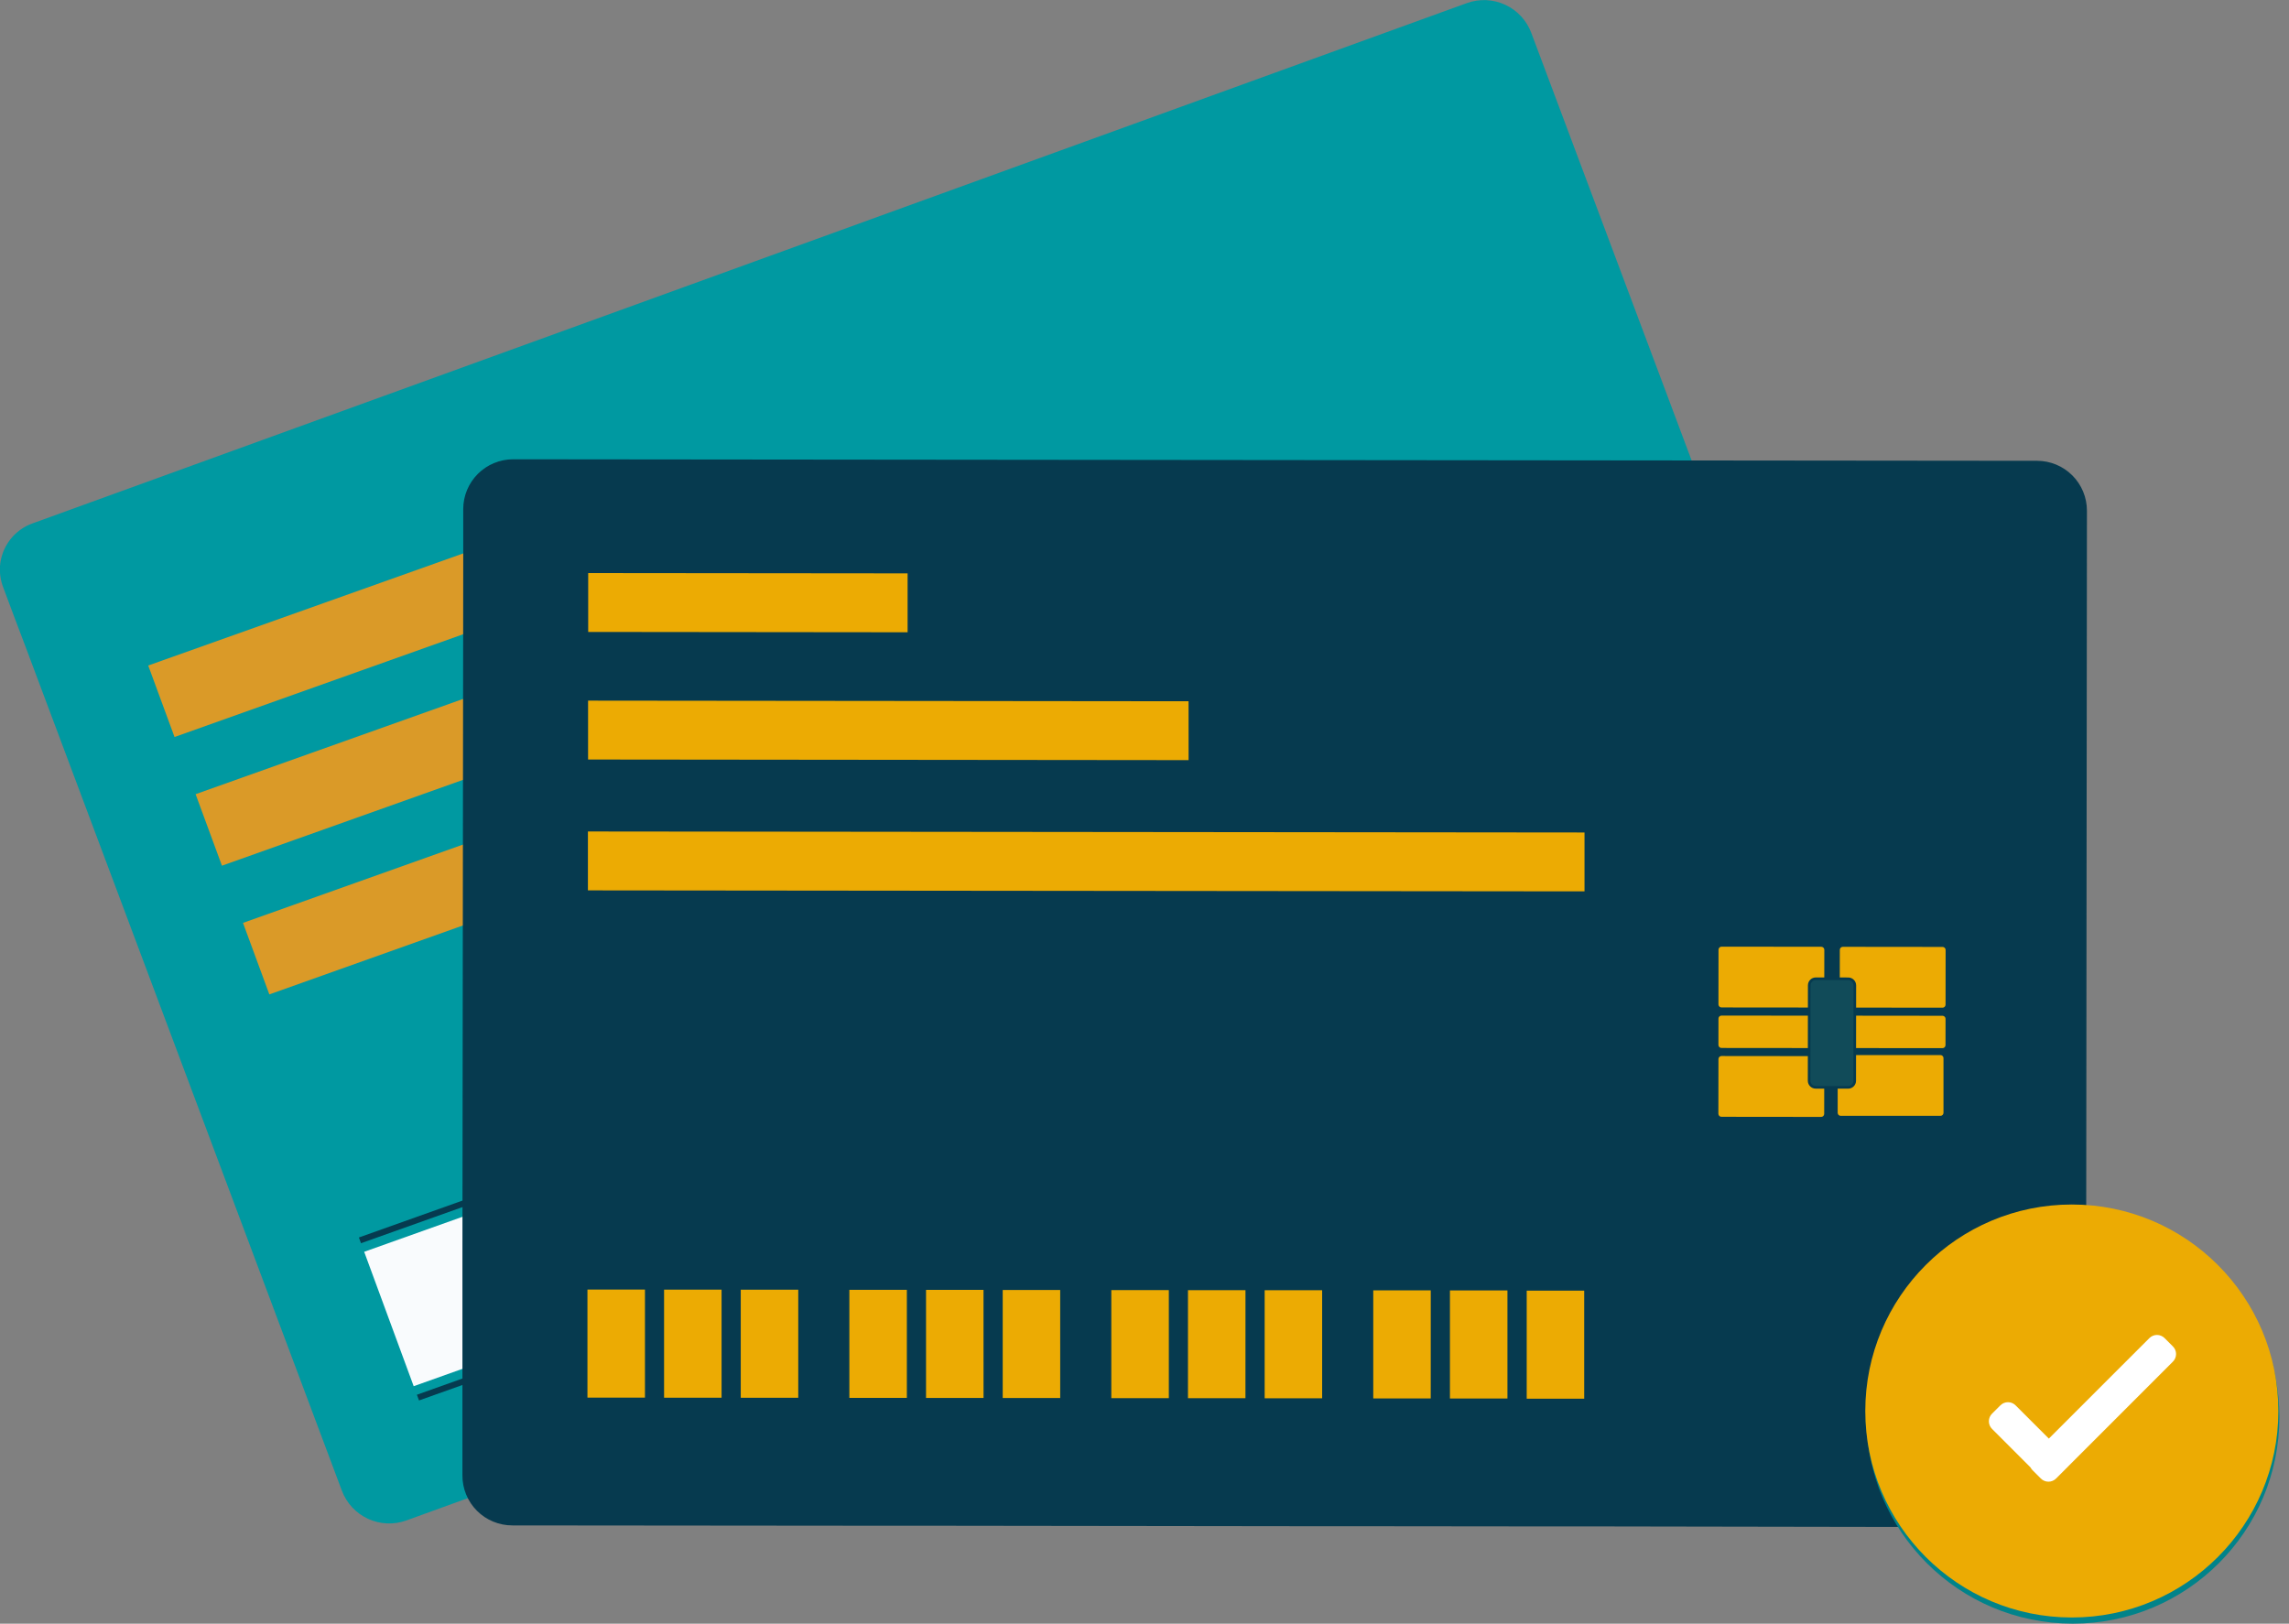 <svg width="148" height="105" viewBox="0 0 148 105" fill="none" xmlns="http://www.w3.org/2000/svg">
<rect x="0" y="0" width="148" height="105" fill="#808080" stroke="none"/>
<g clip-path="url(#clip0)">
<path d="M22.106 96.404L1.612 41.717L0.999 40.1L0.2 37.965C0.037 37.53 -0.031 37.065 0 36.602C0.047 35.989 0.27 35.404 0.642 34.915C1.014 34.426 1.519 34.056 2.097 33.848L94.843 0.2C95.65 -0.091 96.539 -0.053 97.318 0.306C98.097 0.665 98.704 1.316 99.006 2.119L114.111 42.406L120.914 60.556C121.063 60.95 121.132 61.371 121.117 61.793C121.102 62.214 121.003 62.629 120.826 63.012C120.649 63.395 120.398 63.739 120.087 64.024C119.777 64.309 119.412 64.53 119.015 64.673L104.579 69.912L100.833 71.27L26.267 98.327C25.46 98.617 24.571 98.577 23.793 98.218C23.014 97.858 22.409 97.207 22.106 96.404Z" fill="#0099A1"/>
<path d="M23.547 80.951L108.221 50.795L111.421 59.486L26.748 89.643L23.547 80.951Z" fill="#F9FBFD"/>
<path d="M23.206 80.025L107.879 49.869L108.015 50.239L23.341 80.397L23.206 80.025Z" fill="#063A4F"/>
<path d="M26.955 90.195L111.629 60.039L111.767 60.408L27.093 90.564L26.955 90.195Z" fill="#063A4F"/>
<path d="M51.714 37.445L12.647 51.358L14.35 55.983L53.417 42.068L51.714 37.445Z" fill="#DA9A28"/>
<path d="M78.035 37.486L15.712 59.681L17.415 64.306L79.738 42.109L78.035 37.486Z" fill="#DA9A28"/>
<path d="M31.204 35.342L9.584 43.037L11.285 47.661L32.91 39.96L31.204 35.342Z" fill="#DA9A28"/>
<path d="M29.899 95.41V91.648V82.118V81.519V81.12L29.951 36.54V32.922C29.952 32.067 30.293 31.247 30.898 30.643C31.504 30.04 32.324 29.701 33.179 29.701L131.712 29.799C132.135 29.799 132.555 29.883 132.946 30.045C133.337 30.207 133.692 30.445 133.991 30.745C134.291 31.044 134.528 31.4 134.69 31.791C134.852 32.183 134.935 32.602 134.935 33.026L134.871 95.522C134.87 95.946 134.787 96.365 134.624 96.756C134.462 97.147 134.224 97.502 133.925 97.802C133.625 98.101 133.27 98.338 132.878 98.5C132.487 98.662 132.067 98.745 131.644 98.745H123.689L102.63 98.709H98.437L87.17 98.697H83.975L58.903 98.665H56.381H54.709L33.125 98.645C32.701 98.646 32.28 98.562 31.888 98.4C31.495 98.238 31.139 97.999 30.839 97.699C30.539 97.398 30.302 97.041 30.14 96.648C29.979 96.256 29.897 95.835 29.899 95.41Z" fill="#063A4F"/>
<path d="M41.701 83.393H37.983V90.381H41.701V83.393Z" fill="#ECAB03"/>
<path d="M51.613 83.402H47.895V90.391H51.613V83.402Z" fill="#ECAB03"/>
<path d="M46.655 83.398H42.937V90.387H46.655V83.398Z" fill="#ECAB03"/>
<path d="M58.635 83.41H54.917V90.399H58.635V83.41Z" fill="#ECAB03"/>
<path d="M68.549 83.42H64.833V90.408H68.55L68.549 83.42Z" fill="#ECAB03"/>
<path d="M63.591 83.414H59.875V90.403H63.593L63.591 83.414Z" fill="#ECAB03"/>
<path d="M75.573 83.428H71.855V90.416H75.573V83.428Z" fill="#ECAB03"/>
<path d="M85.486 83.436H81.769V90.424H85.486V83.436Z" fill="#ECAB03"/>
<path d="M80.529 83.432H76.811V90.42H80.527L80.529 83.432Z" fill="#ECAB03"/>
<path d="M92.509 83.445H88.791V90.434H92.507L92.509 83.445Z" fill="#ECAB03"/>
<path d="M102.43 83.463H98.713V90.451H102.43V83.463Z" fill="#ECAB03"/>
<path d="M97.467 83.449H93.749V90.438H97.467V83.449Z" fill="#ECAB03"/>
<path d="M102.45 53.835L38.013 53.77V57.579L102.45 57.643V53.835Z" fill="#ECAB03"/>
<path d="M76.849 45.349L38.023 45.309V49.116L76.851 49.156L76.849 45.349Z" fill="#ECAB03"/>
<path d="M58.683 37.079L38.031 37.059V40.866L58.683 40.888V37.079Z" fill="#ECAB03"/>
<path d="M111.11 68.487L111.106 72.025C111.106 72.133 111.194 72.221 111.302 72.221L117.751 72.228C117.859 72.228 117.947 72.14 117.947 72.032L117.951 68.494C117.951 68.386 117.863 68.298 117.755 68.298L111.306 68.291C111.198 68.291 111.11 68.379 111.11 68.487Z" fill="#ECAB03"/>
<path d="M118.819 68.424V71.963C118.819 72.071 118.907 72.158 119.015 72.158H125.464C125.572 72.158 125.66 72.071 125.66 71.963V68.424C125.66 68.316 125.572 68.229 125.464 68.229H119.015C118.907 68.229 118.819 68.316 118.819 68.424Z" fill="#ECAB03"/>
<path d="M111.114 61.415L111.11 64.953C111.11 65.061 111.198 65.148 111.306 65.149L117.755 65.155C117.863 65.156 117.951 65.068 117.951 64.96L117.955 61.422C117.955 61.314 117.867 61.226 117.759 61.226L111.31 61.219C111.202 61.219 111.114 61.306 111.114 61.415Z" fill="#ECAB03"/>
<path d="M118.957 61.424L118.953 64.963C118.953 65.071 119.041 65.158 119.149 65.158L125.598 65.165C125.706 65.165 125.794 65.078 125.794 64.97L125.798 61.432C125.798 61.324 125.71 61.236 125.602 61.236L119.153 61.229C119.045 61.229 118.957 61.316 118.957 61.424Z" fill="#ECAB03"/>
<path d="M111.111 65.871L111.109 67.574C111.109 67.682 111.197 67.77 111.305 67.77L117.754 67.776C117.862 67.777 117.95 67.689 117.95 67.581L117.952 65.878C117.952 65.77 117.864 65.682 117.756 65.682L111.307 65.675C111.199 65.675 111.111 65.763 111.111 65.871Z" fill="#ECAB03"/>
<path d="M118.952 65.877L118.95 67.58C118.95 67.688 119.038 67.775 119.146 67.776L125.595 67.782C125.703 67.782 125.791 67.695 125.791 67.587L125.793 65.884C125.793 65.776 125.705 65.688 125.597 65.688L119.148 65.681C119.04 65.681 118.952 65.769 118.952 65.877Z" fill="#ECAB03"/>
<path d="M116.98 63.719L116.973 69.889C116.973 70.124 117.163 70.315 117.398 70.315L119.495 70.317C119.729 70.317 119.92 70.127 119.92 69.892L119.927 63.722C119.927 63.488 119.737 63.297 119.502 63.297L117.405 63.294C117.171 63.294 116.98 63.484 116.98 63.719Z" fill="#114B59" stroke="#063A4F" stroke-width="0.17"/>
<path d="M135.863 98.596C135.862 98.617 135.853 98.637 135.837 98.652C135.821 98.667 135.801 98.675 135.779 98.675C135.769 98.675 135.759 98.673 135.75 98.669C135.74 98.665 135.732 98.659 135.725 98.651C135.718 98.644 135.713 98.635 135.71 98.625C135.706 98.616 135.705 98.606 135.705 98.596C135.705 98.585 135.707 98.575 135.711 98.565C135.714 98.555 135.72 98.547 135.727 98.539C135.735 98.532 135.743 98.526 135.753 98.522C135.762 98.518 135.773 98.516 135.783 98.516C135.804 98.516 135.825 98.524 135.84 98.539C135.855 98.554 135.863 98.574 135.863 98.596Z" fill="#055072"/>
<path d="M134.024 104.997C141.399 104.997 147.378 99.018 147.378 91.643C147.378 84.268 141.399 78.289 134.024 78.289C126.649 78.289 120.67 84.268 120.67 91.643C120.67 99.018 126.649 104.997 134.024 104.997Z" fill="#01838A"/>
<path d="M131.354 95.296C131.387 95.362 131.43 95.421 131.482 95.472L132.021 96.011C132.152 96.141 132.329 96.215 132.513 96.215C132.698 96.215 132.875 96.141 133.006 96.011L140.567 88.454C140.697 88.323 140.771 88.146 140.771 87.961C140.771 87.777 140.697 87.6 140.567 87.469L140.028 86.93C139.897 86.8 139.72 86.727 139.536 86.727C139.351 86.727 139.174 86.8 139.044 86.93L132.544 93.429L130.384 91.283C130.253 91.152 130.076 91.079 129.891 91.079C129.706 91.079 129.529 91.152 129.398 91.283L128.861 91.822C128.73 91.953 128.657 92.13 128.657 92.314C128.657 92.499 128.73 92.676 128.861 92.806L131.354 95.296Z" fill="#01838A"/>
<path d="M133.958 104.6C141.333 104.6 147.312 98.622 147.312 91.246C147.312 83.871 141.333 77.893 133.958 77.893C126.583 77.893 120.604 83.871 120.604 91.246C120.604 98.622 126.583 104.6 133.958 104.6Z" fill="#ECAB03"/>
<path d="M131.289 94.897C131.322 94.963 131.366 95.023 131.418 95.075L131.955 95.612C132.02 95.677 132.096 95.729 132.181 95.764C132.265 95.799 132.356 95.817 132.448 95.817C132.539 95.817 132.63 95.799 132.714 95.764C132.799 95.729 132.875 95.677 132.94 95.612L140.493 88.055C140.558 87.99 140.61 87.914 140.645 87.829C140.68 87.745 140.698 87.654 140.698 87.563C140.698 87.471 140.68 87.38 140.645 87.296C140.61 87.212 140.558 87.135 140.493 87.07L139.956 86.533C139.892 86.468 139.815 86.417 139.731 86.382C139.646 86.346 139.555 86.328 139.464 86.328C139.372 86.328 139.282 86.346 139.197 86.382C139.113 86.417 139.036 86.468 138.972 86.533L132.473 93.031L130.322 90.882C130.258 90.817 130.181 90.766 130.097 90.73C130.012 90.695 129.921 90.677 129.83 90.677C129.738 90.677 129.648 90.695 129.563 90.73C129.479 90.766 129.402 90.817 129.338 90.882L128.799 91.419C128.668 91.55 128.595 91.727 128.595 91.911C128.595 92.096 128.668 92.273 128.799 92.404L131.289 94.897Z" fill="white"/>
</g>
<defs>
<clipPath id="clip0">
<rect width="147.378" height="105" fill="white"/>
</clipPath>
</defs>
</svg>

